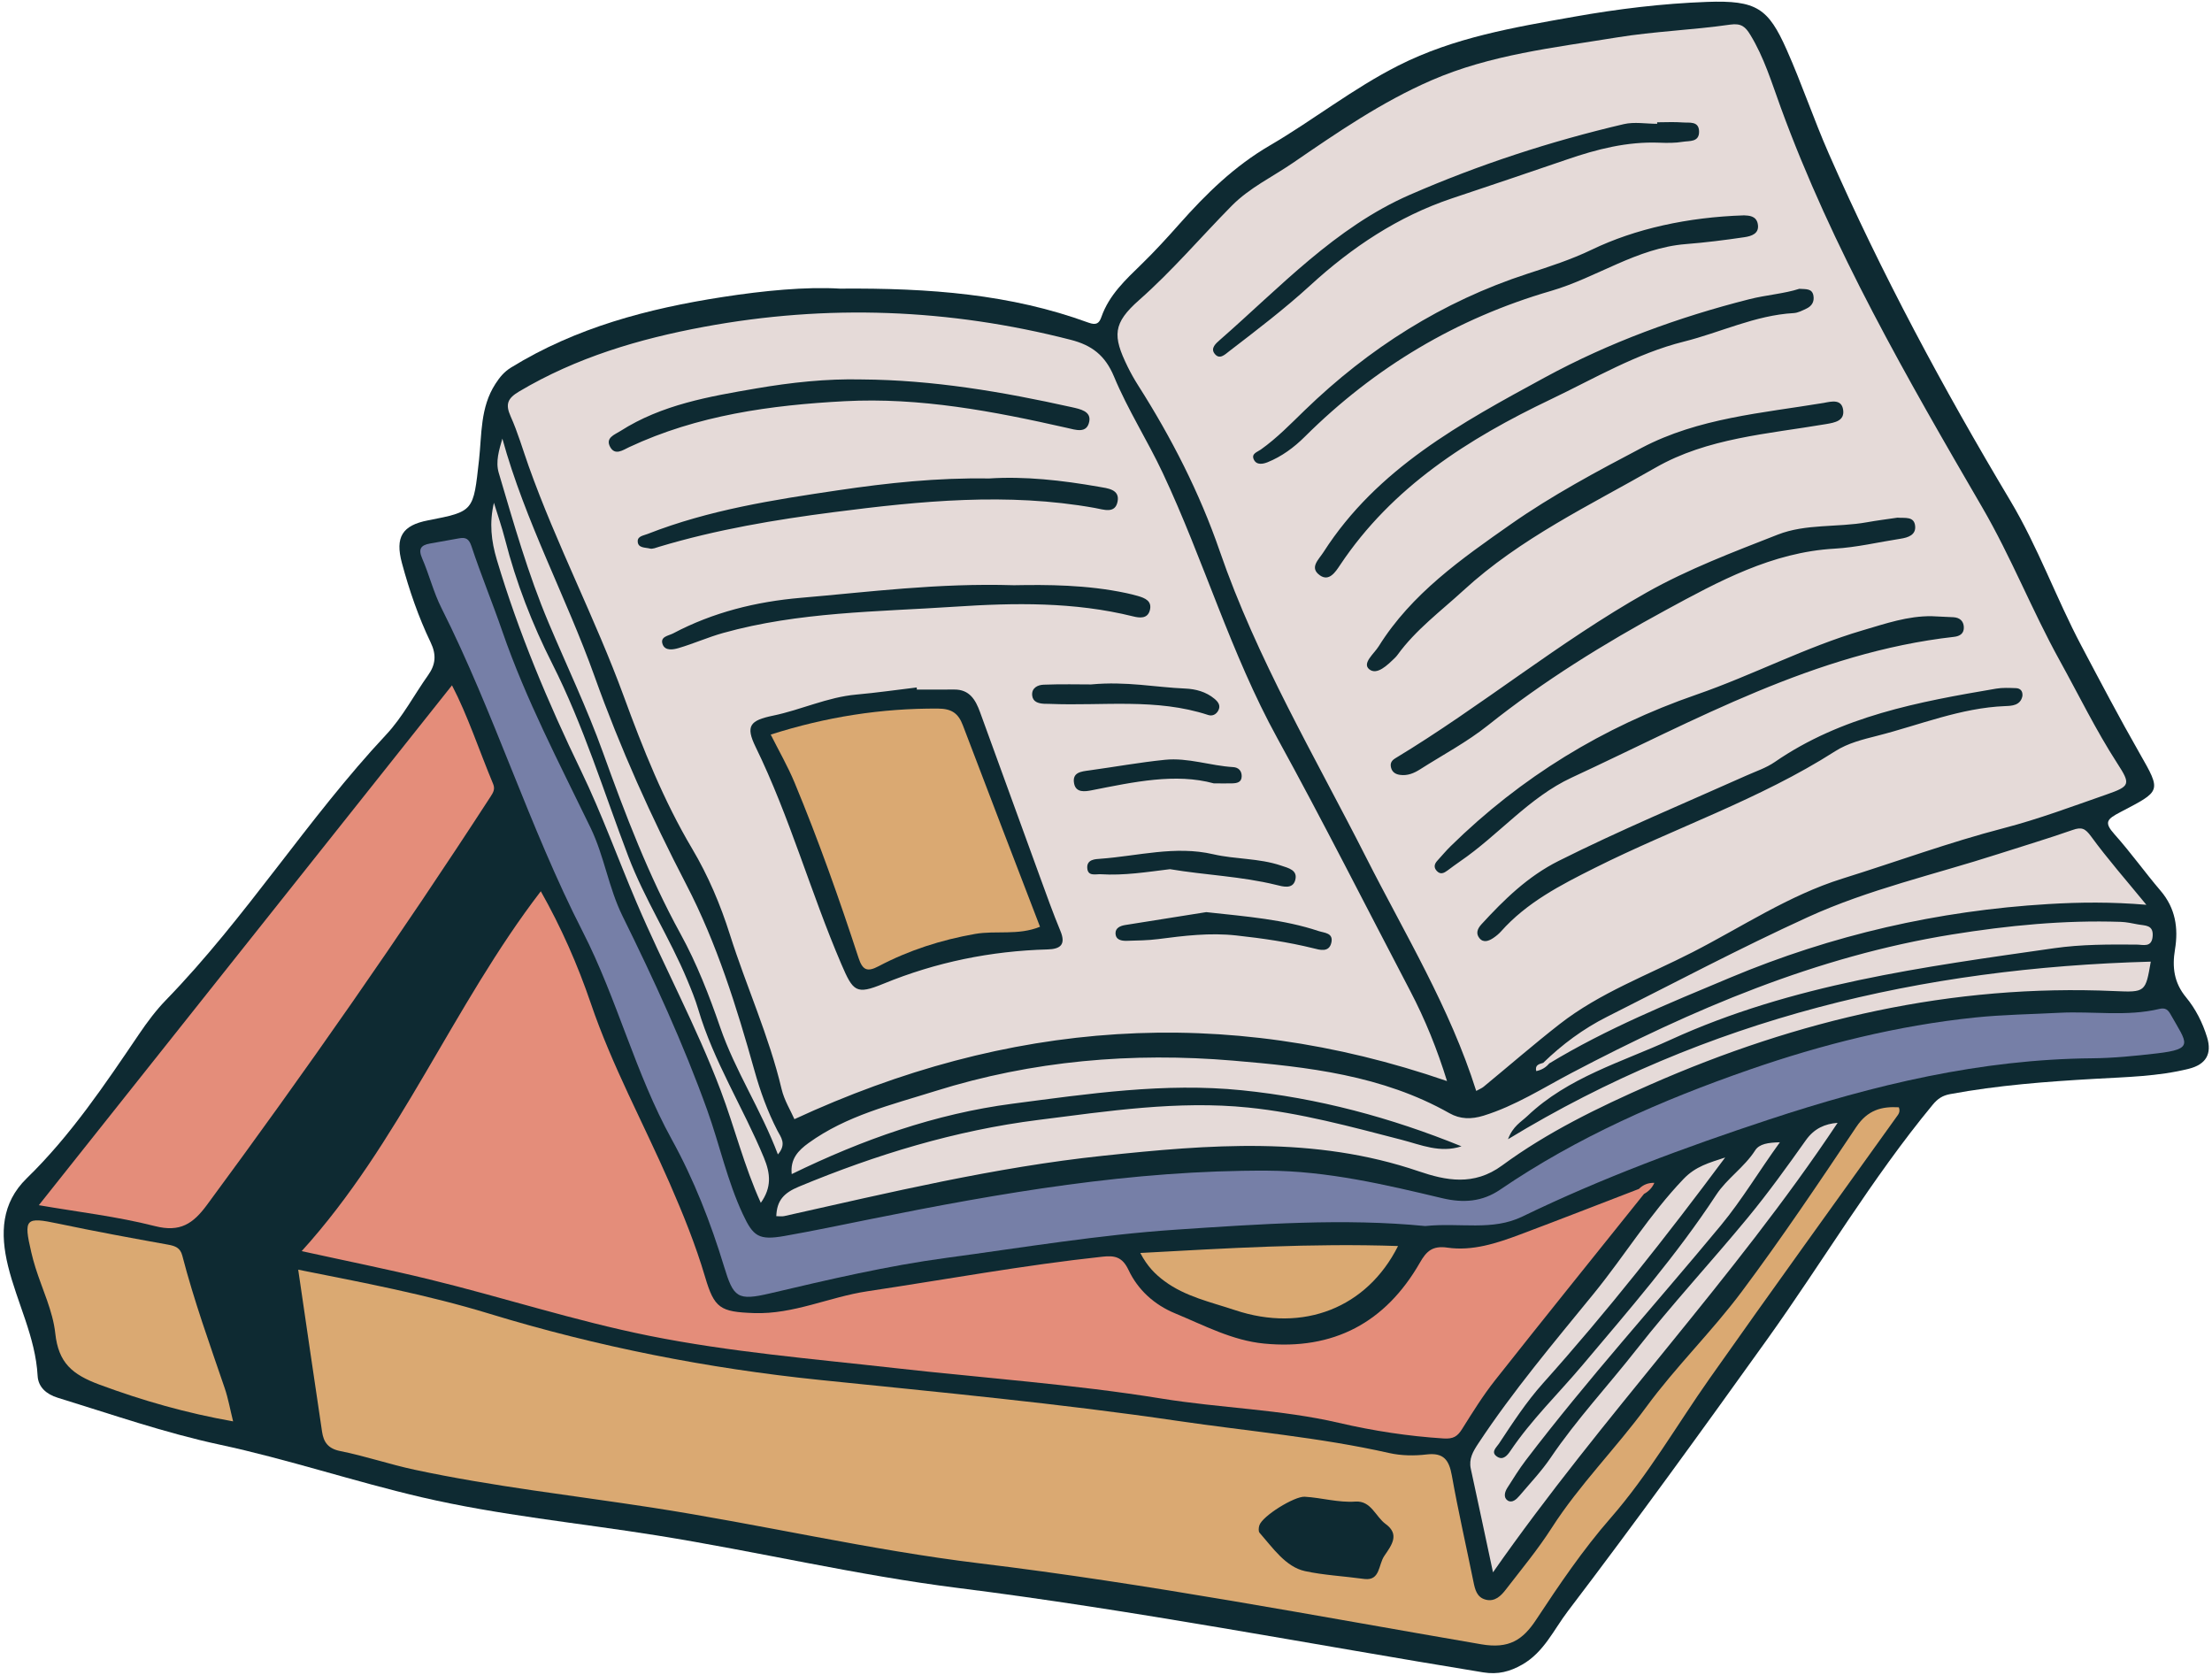 <?xml version="1.0" encoding="UTF-8" standalone="no"?><svg xmlns="http://www.w3.org/2000/svg" xmlns:xlink="http://www.w3.org/1999/xlink" fill="#000000" height="499.6" preserveAspectRatio="xMidYMid meet" version="1" viewBox="-1.1 -0.5 659.9 499.6" width="659.9" zoomAndPan="magnify"><g id="change1_1"><path d="M651.865,318.335c-9.187,2.289-18.617,2.453-27.99,2.991c-14.473,0.831-28.906,1.911-43.19,4.561 c-2.303,0.427-3.728,1.384-5.21,3.176c-18.266,22.093-32.786,46.828-49.431,70.067c-19.505,27.231-39.131,54.357-59.414,81.012 c-4.243,5.576-7.138,12.25-13.619,15.936c-3.664,2.084-7.203,3.037-11.664,2.31c-52.222-8.51-104.191-18.567-156.725-25.181 c-30.147-3.795-59.76-10.861-89.749-15.662c-23.408-3.747-47.086-6.007-70.189-11.393c-20.178-4.703-39.921-11.334-60.164-15.676 c-16.534-3.546-32.353-9.081-48.411-14.014c-3.309-1.016-5.8-3.128-5.985-6.524c-0.632-11.587-6.144-21.799-8.832-32.796 c-2.368-9.687-2-18.757,5.583-26.138c13.174-12.824,23.307-27.967,33.544-43.063c2.415-3.561,5.03-7.067,8.02-10.145 c23.959-24.664,42.194-54.068,65.673-79.147c4.901-5.235,8.324-11.844,12.521-17.754c2.247-3.164,2.501-6.087,0.74-9.758 c-3.635-7.581-6.382-15.546-8.569-23.682c-2.075-7.718,0.089-11.231,7.784-12.723c13.761-2.668,13.514-2.695,15.215-17.984 c0.852-7.66,0.336-15.671,4.873-22.702c1.326-2.055,2.636-3.642,4.68-4.901c19.385-11.937,40.836-17.589,63.059-21.03 c12.436-1.926,24.898-3.122,35.061-2.514c26.839-0.219,50.967,1.667,74.125,10.141c2.386,0.873,3.217,0.202,3.885-1.705 c2.295-6.551,7.189-11.071,11.985-15.74c3.929-3.825,7.642-7.886,11.282-11.992c7.963-8.981,16.374-17.222,26.947-23.393 c12.999-7.588,24.815-17.004,38.399-23.867c16.629-8.402,34.471-11.365,52.384-14.552c13.124-2.335,26.367-3.944,39.667-4.426 c14.761-0.534,18.259,1.877,23.763,14.264c4.526,10.186,8.087,20.798,12.567,31.006c15.686,35.735,34.148,70.046,54.148,103.523 c8.272,13.846,13.666,29.038,21.18,43.242c5.678,10.732,11.314,21.459,17.34,32.01c6.655,11.651,6.5,11.255-5.72,17.675 c-3.968,2.085-4.935,2.999-1.711,6.599c4.831,5.397,9.049,11.338,13.757,16.852c4.43,5.187,5.343,11.126,4.286,17.51 c-0.875,5.284-0.299,9.914,3.31,14.277c2.85,3.446,4.931,7.567,6.262,11.904C658.859,313.922,656.969,317.064,651.865,318.335z" fill="#0e2a32"/></g><g id="change2_1"><path d="M646.427,302.068c4.846,8.625,7.353,10.352-4.086,11.676c-6.413,0.742-12.876,1.403-19.322,1.46 c-33.258,0.294-65.003,7.911-96.414,18.28c-25.092,8.283-49.773,17.41-73.538,28.929c-9.034,4.379-18.502,1.744-28.988,2.831 c-24.059-2.373-49.319-0.598-74.524,1.092c-22.82,1.53-45.418,5.321-68.09,8.369c-17.891,2.405-35.308,6.502-52.796,10.613 c-9.806,2.306-10.939,1.274-13.767-8.018c-3.991-13.116-8.984-25.9-15.595-37.889c-10.91-19.786-16.299-41.916-26.52-61.891 c-16.062-31.392-26.382-65.234-42.217-96.695c-2.359-4.687-3.625-9.913-5.727-14.746c-1.234-2.837-0.37-3.964,2.336-4.439 c2.887-0.507,5.771-1.036,8.657-1.547c1.964-0.348,2.951,0.052,3.72,2.369c2.824,8.512,6.253,16.822,9.179,25.302 c7.023,20.355,17.012,39.371,26.349,58.675c4.096,8.468,5.355,17.853,9.541,26.344c9.317,18.897,18.134,38.024,25.276,57.92 c3.694,10.29,5.958,21.046,10.617,31.016c3.083,6.596,4.713,7.843,12.419,6.485c8.469-1.493,16.892-3.256,25.323-4.959 c39.209-7.919,78.545-14.711,118.757-14.523c17.807,0.084,34.959,4.117,52.095,8.2c6.309,1.503,11.969,1.114,17.354-2.557 c22.961-15.653,48.177-26.686,74.284-35.751c21.853-7.588,44.244-13.175,67.305-15.575c8.372-0.871,16.824-0.975,25.24-1.418 c9.952-0.523,19.998,1.204,29.86-1.161C644.946,300.033,645.722,300.814,646.427,302.068z" fill="#767fa7"/></g><g id="change3_1"><path d="M45.125,365.265c-11.286-2.877-22.964-4.216-34.644-6.238c41.407-52.099,82.368-103.636,123.258-155.085 c4.665,8.932,8.072,19.345,12.273,29.418c0.636,1.526,0.056,2.522-0.735,3.742c-26.931,41.511-55.265,82.04-84.644,121.854 C56.486,364.576,52.624,367.177,45.125,365.265z M487.83,354.173C487.83,354.173,487.83,354.173,487.83,354.173 c-11.825,4.546-23.622,9.165-35.484,13.611c-6.968,2.612-14.195,4.984-21.659,3.901c-4.479-0.65-6.268,1.125-8.175,4.45 c-10.303,17.968-25.815,26.175-46.497,24.173c-9.516-0.922-17.885-5.434-26.541-9.009c-6.268-2.588-11.119-7.043-13.904-12.952 c-1.872-3.972-4.209-4.34-7.721-3.964c-23.532,2.521-46.803,6.817-70.189,10.32c-11.359,1.702-22.024,6.925-33.851,6.506 c-10.083-0.357-11.8-1.439-14.57-10.807c-2.829-9.566-6.572-18.793-10.557-27.92c-7.809-17.883-17.177-35.026-23.511-53.634 c-3.919-11.512-8.911-22.83-14.935-33.472c-26.287,34.256-42.067,75.088-71.337,107.352c13.169,2.894,25.602,5.389,37.914,8.385 c21.968,5.347,43.498,12.393,65.703,16.857c24.185,4.863,48.721,6.871,73.182,9.628c26.599,2.998,53.326,4.829,79.79,9.123 c17.54,2.846,35.454,3.197,52.823,7.232c10.318,2.397,20.681,3.985,31.252,4.66c2.902,0.185,4.13-0.597,5.518-2.811 c3.116-4.971,6.233-9.99,9.863-14.584c14.694-18.599,29.583-37.045,44.399-55.547v0l0,0c1.341-0.737,2.398-1.74,3.094-3.315 C490.554,352.318,489.075,352.932,487.83,354.173z" fill="#e48d7a"/></g><g id="change4_1"><path d="M552.704,335.649c-11.105,16.585-22.248,33.176-34.189,49.158c-8.902,11.915-19.702,22.421-28.485,34.413 c-9.039,12.342-19.939,23.169-28.225,36.096c-4.112,6.416-9.02,12.329-13.684,18.381c-1.437,1.865-3.241,3.687-5.947,3.017 c-2.711-0.671-3.235-3.046-3.719-5.432c-2.136-10.526-4.54-21.004-6.423-31.574c-0.824-4.626-2.402-6.933-7.556-6.322 c-3.653,0.434-7.559,0.38-11.133-0.426c-20.841-4.703-42.09-6.497-63.157-9.596c-35.454-5.215-71.092-8.542-106.686-12.205 c-33.583-3.456-66.423-9.94-98.641-19.772c-18.626-5.684-37.683-9.279-56.995-13.123c2.418,16.479,4.731,32.424,7.118,48.357 c0.458,3.061,1.776,5.024,5.4,5.745c7.466,1.485,14.727,3.975,22.176,5.57c23.38,5.006,47.147,7.641,70.751,11.282 c32.707,5.045,64.997,12.672,97.862,16.65c50.212,6.077,99.854,15.61,149.653,24.151c8.284,1.421,12.39-1.329,16.343-7.322 c6.906-10.47,13.926-20.849,22.212-30.336c11.247-12.878,19.754-27.732,29.558-41.653c18.386-26.106,37.107-51.976,55.689-77.945 c0.562-0.785,1.28-1.519,0.75-2.945C560.184,329.519,556.045,330.661,552.704,335.649z M411.878,463.646 c-1.805,2.642-1.194,7.404-5.858,6.896c-6.302-0.865-12.277-1.148-17.827-2.36c-5.738-1.254-9.569-6.924-13.535-11.44 c-0.376-0.428-0.277-1.502-0.069-2.175c0.874-2.83,10.498-8.744,13.536-8.57c5.056,0.289,9.97,1.801,15.116,1.447 c4.717-0.325,5.998,4.484,9.041,6.696C416.54,457.238,414.064,460.446,411.878,463.646z M65.932,413.595 c1.045,3.064,1.607,6.293,2.51,9.92c-13.958-2.473-26.912-6.164-39.8-10.935c-8.212-3.04-12.3-6.502-13.252-15.327 c-0.72-6.674-3.871-13.084-5.915-19.619c-0.467-1.493-0.882-3.006-1.237-4.53c-2.36-10.12-1.739-10.642,8.044-8.58 c10.879,2.292,21.818,4.303,32.761,6.271c2.158,0.388,3.641,0.951,4.238,3.255C56.758,387.468,61.463,400.493,65.932,413.595z M339.078,373.278c25.815-1.397,51.003-2.962,76.894-2.069c-9.258,18.433-28.243,25.93-48.649,19.119 c-7.163-2.391-14.784-4.008-21.042-8.662C343.625,379.689,341.229,377.383,339.078,373.278z M286.142,215.852 c7.593,20.02,15.303,39.996,23.021,60.114c-6.542,2.666-13.126,1.037-19.414,2.148c-10.063,1.778-19.69,4.852-28.719,9.617 c-3.346,1.766-4.781,1.269-6.009-2.493c-5.752-17.613-11.941-35.083-19.048-52.202c-2.066-4.978-4.786-9.685-7.147-14.398 c16.521-5.281,32.986-7.857,49.916-7.759C282.794,210.902,284.785,212.275,286.142,215.852z" fill="#daa972"/></g><g id="change5_1"><path d="M156.606,138.528c8.315,23.375,19.86,45.417,28.385,68.701c5.723,15.629,11.866,31.071,20.379,45.42 c4.823,8.13,8.453,16.712,11.292,25.685c4.884,15.435,11.67,30.228,15.412,46.063c0.792,3.349,2.713,6.43,3.824,8.97 c63.566-29.416,127.938-34.381,194.687-11.364c-2.882-9.355-6.504-18.354-11.034-26.996c-13.169-25.127-25.946-50.469-39.606-75.326 c-13.911-25.314-21.937-53.082-34.161-79.084c-4.581-9.745-10.43-18.856-14.534-28.738c-2.648-6.376-6.656-9.379-12.909-10.985 c-36.226-9.304-72.695-10.699-109.479-3.864c-19.36,3.597-38.004,9.127-55.099,19.279c-3.427,2.035-4.159,3.782-2.522,7.428 C153.384,128.494,154.845,133.578,156.606,138.528z M311.412,282.728c-16.945,0.466-33.237,3.784-48.982,10.244 c-8.14,3.339-9.014,2.341-12.542-5.881c-9.157-21.338-15.353-43.832-25.564-64.764c-3.057-6.266-1.729-7.908,5.206-9.342 c8.369-1.729,16.213-5.515,24.854-6.287c6.015-0.537,12.002-1.402,18.001-2.121c0.011,0.209,0.022,0.419,0.033,0.628 c3.71,0,7.42,0.03,11.129-0.007c4.614-0.046,6.398,3.09,7.734,6.764c5.923,16.297,11.832,32.6,17.777,48.888 c2.002,5.484,3.957,10.992,6.196,16.38C316.98,281.384,315.136,282.625,311.412,282.728z M396.098,280.62 c-0.653,3.167-3.565,2.214-5.332,1.776c-7.597-1.88-15.246-2.98-23.041-3.836c-7.948-0.873-15.598,0.089-23.309,1.084 c-3.135,0.405-6.227,0.422-9.343,0.513c-1.634,0.048-3.373-0.275-3.383-2.297c-0.008-1.552,1.449-2.183,2.877-2.412 c8.457-1.356,16.917-2.693,24.186-3.847c12.141,1.323,23.046,2.164,33.51,5.641C394.001,277.82,396.686,277.767,396.098,280.62z M381.03,257.7c2.229,0.753,5.142,1.343,4.256,4.414c-0.793,2.749-3.755,1.831-5.636,1.369c-10.485-2.576-21.263-2.93-31.711-4.695 c-6.969,0.859-13.752,1.943-20.615,1.51c-1.535-0.097-3.971,0.775-4.071-1.973c-0.09-2.487,2.46-2.54,3.871-2.641 c11.221-0.809,22.332-3.99,33.73-1.349C367.493,255.872,374.48,255.486,381.03,257.7z M369.33,231.031 c-0.005,1.856-1.395,2.119-2.84,2.157c-1.369,0.036-2.741,0.008-5.457,0.008c-11.45-3.135-23.901-0.425-36.388,2.042 c-2.009,0.397-4.803,0.856-5.324-2.074c-0.587-3.303,2.152-3.513,4.566-3.846c7.522-1.036,15.007-2.393,22.555-3.159 c6.873-0.698,13.525,1.778,20.351,2.18C368.345,228.431,369.335,229.414,369.33,231.031z M352.479,204.904 c3.093,0.128,6.223,0.954,8.725,3.048c1.046,0.875,1.984,2.001,1.125,3.55c-0.653,1.177-1.792,1.686-2.995,1.29 c-15.473-5.089-31.464-2.657-47.24-3.314c-0.588-0.024-1.178,0.002-1.765-0.035c-1.662-0.105-3.287-0.558-3.495-2.442 c-0.253-2.293,1.675-3.181,3.376-3.248c5.286-0.209,10.585-0.076,14.184-0.076C334.951,202.686,343.672,204.54,352.479,204.904z M338.318,177.277c2.19,0.627,4.379,1.531,3.594,4.348c-0.709,2.541-3.12,2.21-4.953,1.755c-17.554-4.358-35.472-4.069-53.202-2.893 c-23.138,1.535-46.541,1.521-69.152,7.846c-4.498,1.258-8.804,3.193-13.289,4.504c-1.544,0.451-3.976,0.91-4.725-1.105 c-0.875-2.352,1.774-2.565,3.12-3.278c11.915-6.303,24.775-9.476,38.088-10.614c20.447-1.748,40.845-4.449,63.595-3.757 c9.802-0.18,21.749-0.164,33.524,2.35C336.06,176.678,337.196,176.956,338.318,177.277z M332.302,149.132 c-0.741,3.721-4.124,2.372-6.836,1.888c-25.986-4.637-51.825-2.09-77.721,1.248c-17.655,2.276-35.118,5.208-52.18,10.331 c-0.925,0.278-1.984,0.757-2.819,0.536c-1.354-0.359-3.546-0.082-3.602-2.133c-0.043-1.558,1.677-1.714,2.977-2.224 c18.312-7.178,37.55-10.173,56.86-13.029c14.738-2.179,29.489-3.765,44.959-3.514c10.661-0.697,21.744,0.539,32.763,2.473 C329.326,145.169,333.033,145.462,332.302,149.132z M183.979,128.085c12.34-7.888,26.499-10.304,40.508-12.707 c10.368-1.778,20.905-2.936,31.503-2.682c21.221,0.141,41.99,3.677,62.626,8.267c2.579,0.574,5.828,1.229,5.241,4.275 c-0.711,3.687-3.99,2.51-6.756,1.884c-21.784-4.937-43.763-9.122-66.178-7.938c-22.077,1.166-43.956,4.164-64.347,13.714 c-1.828,0.856-4.19,2.604-5.652-0.07C179.423,130.081,182.297,129.16,183.979,128.085z M636.789,275.281 c2.016,0.379,4.541,0.054,4.312,3.444c-0.241,3.562-2.86,2.575-4.781,2.561c-8.236-0.061-16.45-0.091-24.643,1.082 c-38.991,5.581-78.139,10.713-114.424,27.315c-14.632,6.695-30.541,11.198-42.668,22.716c-1.889,1.794-4.344,3.026-5.809,6.951 c59.454-36.171,123.549-51.108,191.759-52.979c-1.564,9.097-1.568,9.192-10.838,8.78c-48.497-2.155-94.278,8.463-138.533,27.923 c-15.507,6.819-30.59,14.145-44.141,24.1c-8.476,6.227-16.836,4.478-24.914,1.727c-31.057-10.574-62.527-7.961-94.214-4.61 c-32.199,3.405-63.561,10.955-95.046,17.987c-0.718,0.16-1.503,0.02-2.359,0.02c0.165-4.736,2.311-6.959,6.743-8.802 c23.016-9.569,46.651-16.775,71.403-19.902c20.793-2.627,41.667-5.833,62.649-3.696c15.505,1.579,30.638,5.71,45.756,9.62 c5.733,1.483,11.456,4.048,17.86,1.945c-21.063-8.571-42.813-14.418-65.558-16.722c-23.033-2.333-45.745,1.055-68.395,4.013 c-22.949,2.998-44.679,10.666-65.861,21c-0.465-4.525,1.931-7.034,5.013-9.263c11.354-8.211,24.683-11.391,37.77-15.494 c29.076-9.117,58.775-11.63,88.897-9.096c22.242,1.871,44.508,4.356,64.547,15.69c3.193,1.806,6.536,1.858,10.192,0.725 c9.444-2.925,17.658-8.228,26.29-12.767c35.946-18.899,73.059-34.779,113.474-41.281c16.62-2.674,33.414-4.33,50.32-3.76 C633.33,274.569,635.067,274.957,636.789,275.281z M446.071,430.168c-0.737,1.114-2.618,2.589-0.463,3.926 c1.762,1.094,3.042-0.517,3.865-1.74c6.271-9.316,14.344-17.098,21.535-25.629c13.882-16.468,28.031-32.727,39.899-50.806 c3.199-4.873,8.377-8.203,11.603-13.243c1.248-1.949,3.839-2.324,7.378-2.417c-6.377,8.817-11.351,17.229-17.615,24.795 c-19.352,23.376-39.757,45.878-58.164,70.036c-2.013,2.641-3.762,5.488-5.553,8.291c-0.778,1.219-1.178,2.884,0.107,3.733 c1.309,0.865,2.619-0.314,3.515-1.375c3.162-3.745,6.582-7.327,9.318-11.368c7.713-11.39,17.099-21.44,25.559-32.225 c10.618-13.536,22.364-26.181,33.316-39.465c6.099-7.398,11.713-15.213,17.266-23.038c2.521-3.552,5.751-4.893,9.475-5.186 c-31.067,46.696-70.091,87.263-102.809,134.095c-2.383-11.142-4.468-21.014-6.618-30.872c-0.65-2.981,0.659-5.19,2.228-7.564 c10.399-15.731,22.551-30.118,34.429-44.691c9.155-11.231,16.704-23.674,26.806-34.225c3.627-3.788,7.647-4.826,12.416-6.403 c-17.457,23.46-35.206,45.975-54.349,67.356C454.218,417.736,450.175,423.966,446.071,430.168z M147.69,140.558 c-1.003-3.383,0.116-6.831,1.077-10.214c6.809,24.711,19.003,47.148,27.524,70.98c7.639,21.364,16.893,41.915,27.379,62.108 c9.039,17.406,14.987,36.422,20.3,55.418c1.751,6.259,3.913,12.231,6.881,17.987c0.953,1.848,2.83,3.913,0.118,7.044 c-5.025-13.346-12.717-24.861-17.21-37.9c-3.3-9.577-6.982-19.044-11.841-27.895c-9.498-17.302-16.486-35.634-23.134-54.11 c-4.743-13.181-10.782-25.797-16.214-38.673C156.43,170.75,152.159,155.631,147.69,140.558z M147.128,166.514 c-1.693-5.667-2.277-11.009-0.88-17.032c1.117,3.647,2.381,7.257,3.325,10.949c3.298,12.892,8.112,25.266,14.08,37.067 c9.348,18.484,15.364,38.238,22.686,57.474c4.888,12.841,12.369,24.305,17.61,36.912c1.183,2.845,2.375,5.739,3.229,8.633 c4.617,15.65,13.442,29.413,19.626,44.357c1.977,4.776,2.326,8.844-0.934,13.448c-4.989-10.977-7.811-22.494-11.969-33.508 c-7.26-19.229-17.065-37.235-25.093-56.062c-5.571-13.067-10.357-26.451-16.556-39.276 C162.403,209.096,153.629,188.282,147.128,166.514z M639.22,269.412c-10.429-0.881-19.828-0.786-29.285-0.218 c-32.902,1.975-64.429,9.193-94.873,21.949c-18.415,7.716-36.861,15.217-53.985,25.594c-1.01,1.235-2.312,1.958-3.875,2.287 c-0.451-1.861,0.891-2.093,2.076-2.462c5.666-5.494,11.954-10.169,18.995-13.715c19.929-10.035,39.671-20.491,59.955-29.755 c18.143-8.286,37.736-12.69,56.694-18.793c7.439-2.395,14.935-4.626,22.308-7.21c2.668-0.935,3.744-0.482,5.492,1.914 C627.664,255.773,633.226,262.089,639.22,269.412z M630.552,227.229c-6.389-9.884-11.529-20.45-17.208-30.725 c-8.248-14.922-14.456-30.802-23.056-45.591c-22.437-38.584-44.779-77.271-60.174-119.439c-2.677-7.332-4.935-14.876-9.072-21.62 c-1.405-2.291-2.626-3.496-5.972-3.012c-11.234,1.622-22.659,2.001-33.85,3.831c-18.695,3.057-37.622,5.097-55.334,12.807 c-14.868,6.472-28.044,15.546-41.298,24.628c-6.125,4.197-12.905,7.384-18.237,12.787c-9.222,9.347-17.712,19.371-27.613,28.11 c-7.854,6.932-7.958,10.65-3.447,19.855c0.945,1.928,2.005,3.812,3.158,5.624c9.914,15.574,18.335,32.038,24.316,49.383 c11.112,32.229,28.461,61.394,43.736,91.524c11.562,22.806,24.932,44.671,32.792,69.546c0.912-0.506,1.639-0.777,2.206-1.244 c7.562-6.227,14.961-12.661,22.68-18.686c11.984-9.356,26.277-14.598,39.645-21.447c14.782-7.574,28.765-16.981,44.721-21.96 c16.044-5.005,31.827-10.822,48.133-15.055c10.378-2.694,20.479-6.493,30.625-10.026 C634.439,234.034,634.574,233.451,630.552,227.229z M361.166,104.896c-1.111-1.559,0.444-2.93,1.618-3.955 c17.967-15.698,34.462-33.624,56.723-43.338c20.535-8.961,41.917-15.946,63.801-21.068c3.159-0.739,6.639-0.102,9.971-0.102 c0-0.15,0-0.301-0.001-0.451c2.549,0,5.111-0.153,7.644,0.049c1.966,0.157,4.847-0.515,4.863,2.766 c0.015,3.179-2.936,2.678-4.843,2.998c-2.3,0.386-4.698,0.36-7.045,0.269c-9.556-0.37-18.594,1.931-27.524,5.012 c-11.44,3.946-22.922,7.772-34.394,11.627c-16.051,5.394-29.799,14.588-42.171,25.911c-7.679,7.028-15.933,13.308-24.164,19.632 C364.324,105.259,362.668,107.004,361.166,104.896z M377.077,137.381c-1.273,0.514-3.309,1.006-4.143-0.824 c-0.792-1.737,1.019-2.182,2.095-2.946c4.809-3.415,8.882-7.629,13.109-11.722c19.104-18.499,41.071-32.46,66.463-40.732 c6.506-2.119,12.992-4.203,19.188-7.186c12.929-6.225,28.614-9.691,45.414-10.226c1.376,0.073,3.597,0.086,4.082,2.507 c0.595,2.973-1.921,3.704-3.983,4.01c-5.792,0.861-11.616,1.59-17.452,2.052c-14.654,1.16-26.598,10.006-40.258,13.978 c-28.194,8.199-52.621,22.786-73.438,43.494C384.962,132.962,381.293,135.679,377.077,137.381z M398.662,168.092 c-1.358,2.04-3.258,4.991-6.006,3.034c-3.21-2.286-0.401-4.614,1.076-6.918c16.019-24.995,41.109-38.564,66.06-52.123 c19.238-10.454,39.755-17.944,60.978-23.327c5.07-1.286,10.386-1.632,14.91-3.103c2.101,0.13,3.84-0.107,4.218,2.058 c0.312,1.787-0.493,3.083-2.051,3.825c-1.229,0.585-2.545,1.286-3.855,1.36c-11.482,0.651-21.801,5.774-32.74,8.505 c-14.111,3.524-26.695,11.009-39.708,17.22C436.947,130.362,414.219,144.721,398.662,168.092z M407.363,199.139 c-2.175-1.796,1.463-4.626,2.835-6.826c9.815-15.733,24.769-26.156,39.456-36.452c12.296-8.619,25.697-15.77,39.027-22.777 c16.922-8.895,35.877-10.345,54.334-13.397c2.391-0.471,5.277-1.153,5.746,2.074c0.478,3.288-2.465,3.804-5.109,4.253 c-17.327,2.942-35.414,4.132-50.866,12.998c-19.63,11.264-40.318,21.016-57.296,36.61c-6.781,6.228-14.223,11.719-19.694,19.269 c-0.229,0.316-0.495,0.612-0.777,0.883C412.807,197.909,409.672,201.044,407.363,199.139z M416.482,230.646 c-1.288-0.196-2.234-0.828-2.571-2.058c-0.328-1.196-0.047-2.099,1.236-2.874c25.638-15.485,48.799-34.71,74.955-49.445 c12.512-7.048,25.871-12.076,39.135-17.279c8.405-3.297,17.771-2.103,26.606-3.691c3.071-0.552,6.174-0.933,9.102-1.368 c2.235,0.18,5.024-0.492,5.296,2.511c0.24,2.648-2.084,3.418-4.359,3.769c-6.559,1.01-13.085,2.587-19.679,2.96 c-18.635,1.054-34.598,9.773-50.255,18.272c-18.539,10.063-36.569,21.21-53.185,34.462c-6.24,4.977-13.424,8.771-20.19,13.085 C420.725,230.168,418.772,230.995,416.482,230.646z M434.477,256.464c-1.293,0.883-2.542,1.832-3.804,2.758 c-1.012,0.743-2.047,1.241-3.109,0.129c-1.003-1.05-0.792-2.09,0.127-3.089c1.325-1.44,2.575-2.955,3.97-4.324 c21.01-20.62,45.434-35.58,73.305-45.21c16.773-5.796,32.568-14.186,49.686-19.21c6.768-1.986,13.39-4.298,20.56-4.194 c2.154,0.1,4.308,0.183,6.461,0.305c1.823,0.103,2.992,1.097,3.089,2.898c0.102,1.888-1.091,2.748-2.915,2.953 c-41.449,4.673-77.225,24.9-114.081,41.994C455.078,237.359,445.958,248.623,434.477,256.464z M602.243,207.131 c-0.58,2.891-3.288,2.933-5.127,3.006c-13.294,0.525-25.483,5.634-38.124,8.842c-4.361,1.107-8.801,2.187-12.615,4.626 c-22.545,14.411-47.958,22.904-71.718,34.813c-10.234,5.129-20.251,10.268-27.983,18.958c-0.644,0.724-1.424,1.356-2.228,1.904 c-1.366,0.932-3.008,1.575-4.209,0.072c-1.06-1.326-0.681-2.707,0.615-4.119c6.783-7.39,13.833-14.295,23.001-18.894 c18.36-9.211,37.306-17.099,56.037-25.476c2.854-1.277,5.918-2.283,8.457-4.034c19.913-13.727,42.936-17.97,66.067-21.898 c1.91-0.324,3.91-0.213,5.863-0.148C601.667,204.827,602.385,205.68,602.243,207.131z" fill="#e5dad8"/></g></svg>